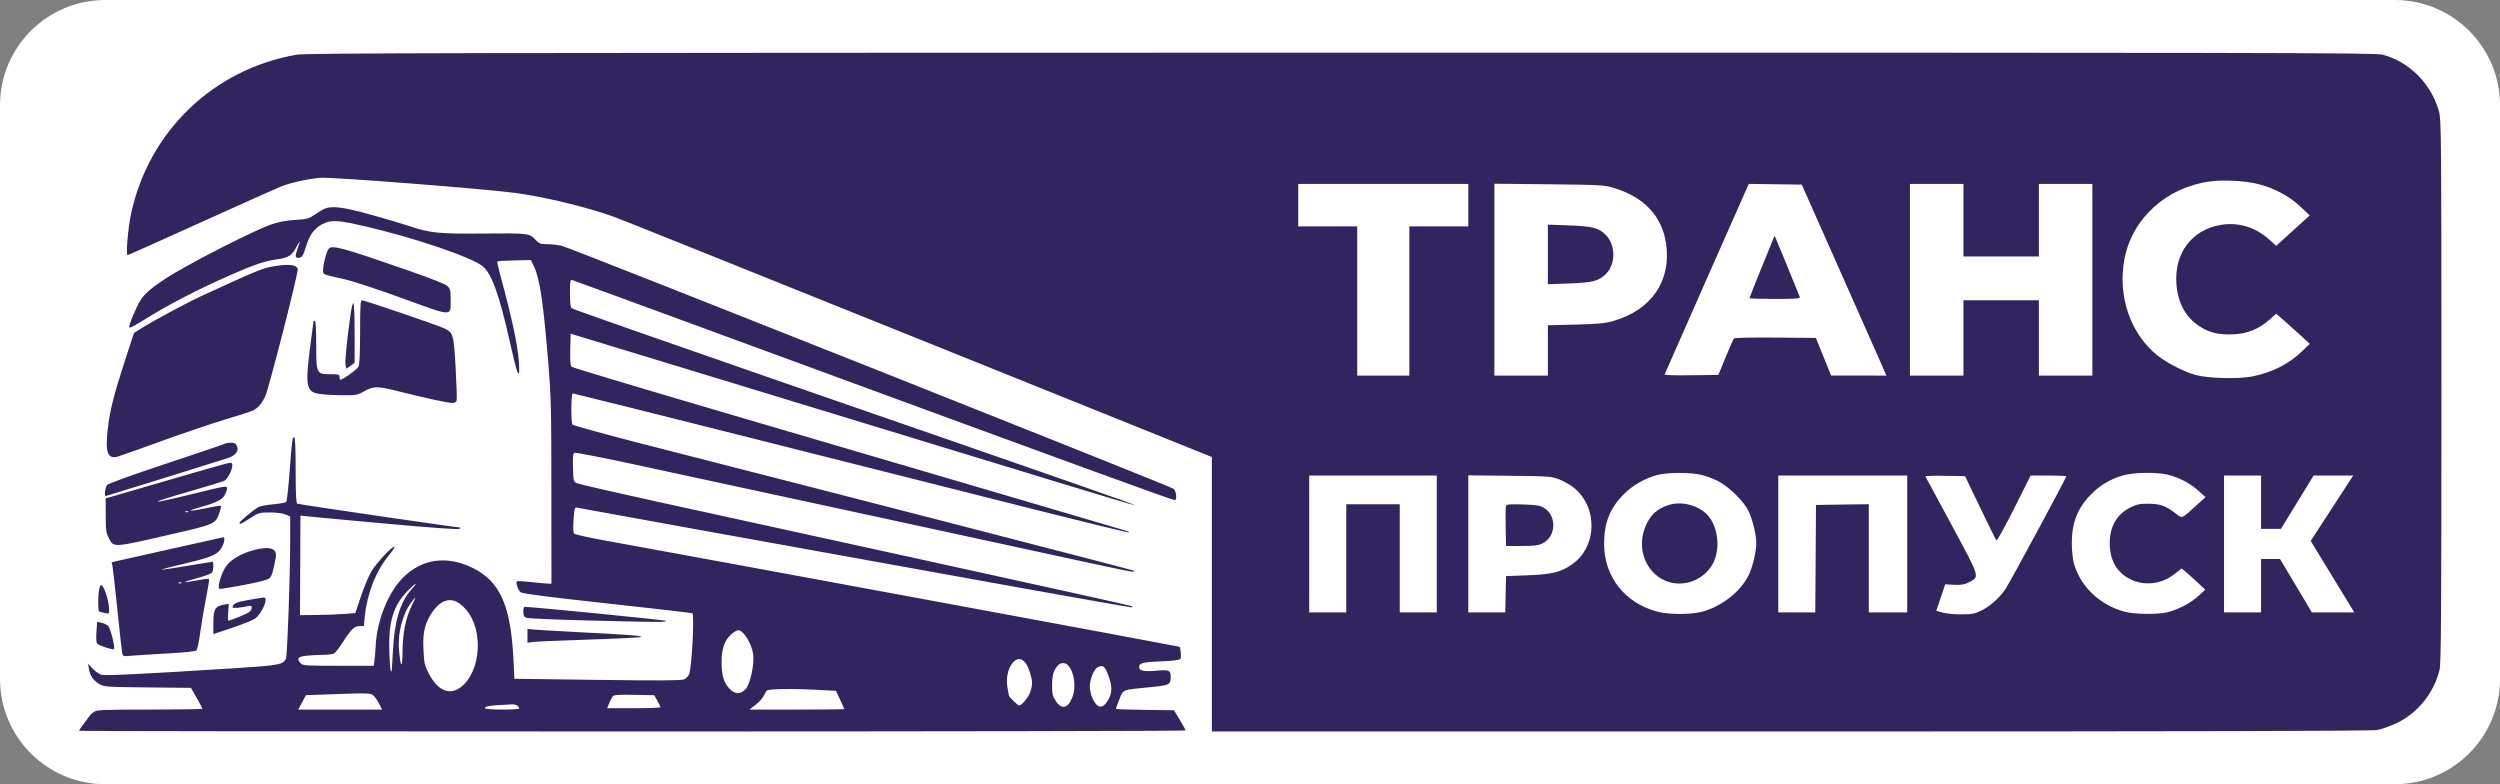 <?xml version="1.0" encoding="UTF-8"?> <svg xmlns="http://www.w3.org/2000/svg" width="475" height="149" viewBox="0 0 475 149" fill="none"><rect x="0" y="0" width="475" height="149" fill="#808080" stroke="none"/><path d="M0 20C0 8.954 8.954 0 20 0H455C466.046 0 475 8.954 475 20V129C475 140.046 466.046 149 455 149H20C8.954 149 0 140.046 0 129V20Z" fill="white"></path><g clip-path="url(#clip0_1001_78)"><path fill-rule="evenodd" clip-rule="evenodd" d="M56.304 10.396C40.51 13.187 28.32 24.897 24.911 40.555C24.333 43.21 23.887 48.473 24.239 48.473C24.348 48.473 30.646 45.66 38.236 42.221C45.825 38.783 52.639 35.732 53.378 35.441C55.244 34.707 58.542 33.974 60.864 33.777C62.93 33.603 92.377 35.895 97.999 36.668C103.725 37.456 111.713 39.398 116.761 41.23C117.908 41.646 143.912 52.076 174.547 64.408L230.249 86.829V112.905V138.981H340.172C417.033 138.981 450.559 138.898 451.64 138.703C452.49 138.55 454.181 137.949 455.4 137.367C459.39 135.463 462.421 131.693 463.515 127.277C463.807 126.096 463.87 116.88 463.87 74.351C463.87 25.98 463.841 22.754 463.411 21.197C461.947 15.908 457.772 11.71 452.651 10.379C451.286 10.024 430.133 9.984 254.755 10.005C86.596 10.024 58.089 10.081 56.304 10.396ZM419.96 34.464C411.681 35.554 405.135 41.458 403.657 49.168C402.297 56.261 404.775 63.47 409.995 67.598C411.78 69.009 415.058 70.671 417.224 71.26C419.572 71.9 425.391 72.041 427.963 71.521C431.788 70.748 434.902 69.156 437.477 66.662L438.853 65.329L437.029 63.648C436.025 62.724 434.592 61.435 433.842 60.785L432.479 59.603L431.236 60.706C429.216 62.498 427.014 63.404 424.4 63.519C421.557 63.644 419.843 63.246 417.943 62.021C415.264 60.292 413.773 57.562 413.516 53.906C413.104 48.086 416.471 43.634 421.966 42.728C425.307 42.177 428.513 43.152 431.155 45.522L432.476 46.708L434.728 44.665C435.963 43.541 437.399 42.241 437.915 41.776L438.853 40.93L437.06 39.235C434.986 37.275 432.093 35.732 429.07 34.972C426.615 34.355 422.524 34.127 419.96 34.464ZM246.666 38.98V43.011H252.269H257.872V57.186V71.36H262.823H267.774V57.186V43.011H273.377H278.98V38.98V34.949H262.823H246.666V38.98ZM283.931 53.134V71.36H289.012H294.094V66.581V61.803L299.371 61.667C303.744 61.556 304.984 61.435 306.6 60.966C313.805 58.877 317.576 53.324 316.557 46.306C315.796 41.066 312.382 37.43 306.6 35.703C304.752 35.15 304.098 35.114 294.289 35.013L283.931 34.907V53.134ZM324.317 52.909C319.95 62.793 316.336 70.99 316.286 71.125C316.231 71.276 318.191 71.344 321.344 71.3L326.493 71.23L327.862 67.884C328.615 66.044 329.334 64.433 329.464 64.304C329.597 64.172 333.06 64.1 337.36 64.139L345.024 64.208L346.465 67.779L347.906 71.35L353.165 71.355L358.421 71.36L357.019 68.174C356.248 66.422 352.628 58.258 348.977 50.033L342.337 35.079L337.3 35.009L332.263 34.938L324.317 52.909ZM362.89 53.154V71.36H367.972H373.053V64.208V57.056H380.22H387.386V64.208V71.36H392.467H397.549V53.154V34.949H392.467H387.386V41.841V48.733H380.22H373.053V41.841V34.949H367.972H362.89V53.154ZM61.724 39.634C61.409 39.76 60.571 40.262 59.864 40.748C58.686 41.556 58.369 41.643 56.124 41.777C54.512 41.873 52.986 42.153 51.668 42.594C48.317 43.717 35.267 50.4 31.417 52.964C27.898 55.309 26.98 56.217 26.006 58.322C24.748 61.038 24.341 62.257 24.69 62.257C24.848 62.257 25.986 61.629 27.22 60.861C32.11 57.817 37.123 55.213 43.737 52.283C48.242 50.287 50.267 49.601 52.611 49.275C54.798 48.97 55.465 48.553 56.289 46.973C57.032 45.549 57.117 45.61 56.564 47.172C56.051 48.624 56.071 48.993 56.663 48.993C57.322 48.993 57.612 48.587 58.077 47.011C58.825 44.48 59.875 43.137 61.703 42.375C63.169 41.763 64.491 41.874 69.467 43.025C78.731 45.167 89.612 48.867 91.702 50.586C93.422 52.001 94.834 55.907 96.822 64.743C98.173 70.752 98.65 72.157 98.65 70.125C98.65 66.842 97.561 61.469 94.961 51.927C94.641 50.751 94.431 49.736 94.496 49.672C94.56 49.607 96.019 49.521 97.739 49.48L100.865 49.406L101.454 50.624C102.552 52.897 103.219 57.379 104.172 68.889C104.696 75.219 104.754 77.636 104.764 93.402L104.774 110.892H104.197C103.88 110.892 102.44 110.758 100.999 110.595C99.557 110.431 98.311 110.364 98.228 110.446C97.922 110.752 98.455 112.223 98.998 112.571C99.368 112.808 105.016 113.526 115.451 114.663C124.19 115.615 131.431 116.451 131.542 116.52C131.975 116.786 131.446 126.789 130.931 128.1C130.781 128.482 130.336 128.926 129.943 129.089C129.416 129.307 125.074 129.33 113.483 129.176L97.738 128.968L97.559 125.327C97.059 115.111 95.039 110.524 89.909 107.955C84.963 105.478 80.168 106.133 76.542 109.78C73.79 112.547 71.672 117.765 71.398 122.452C71.322 123.747 71.202 125.187 71.132 125.652L71.004 126.497H64.281C58.098 126.497 57.523 126.459 57.126 126.021C56.295 125.105 56.573 124.763 58.297 124.583C59.177 124.492 60.592 124.417 61.441 124.417C62.289 124.417 63.193 124.304 63.45 124.167C63.706 124.031 64.423 123.123 65.044 122.152C66.684 119.583 67.325 118.955 68.306 118.955H69.136L69.319 117.102C69.748 112.757 71.412 108.534 73.893 105.496C74.623 104.602 75.087 103.87 74.924 103.87C74.374 103.87 71.396 107.108 70.498 108.682C70.008 109.54 69.135 111.647 68.558 113.363L67.509 116.484L65.294 116.653C64.076 116.746 61.711 116.834 60.039 116.848L57 116.874L57.043 107.409L57.086 97.944L57.867 98.054C58.297 98.115 65.038 98.742 72.846 99.449C82.031 100.28 87.132 100.645 87.296 100.482C87.435 100.343 87.496 100.228 87.431 100.227C86.628 100.211 56.686 95.833 56.471 95.7C56.262 95.571 56.173 93.67 56.173 89.29C56.173 85.393 56.078 83.064 55.918 83.064C55.546 83.064 55.465 83.659 55.023 89.676C54.803 92.669 54.51 95.231 54.373 95.368C54.236 95.505 53.132 95.707 51.92 95.817C50.709 95.928 49.456 96.157 49.137 96.328C48.193 96.832 45.444 99.119 45.495 99.358C45.563 99.68 45.8 99.573 47.596 98.414C49.141 97.418 49.317 97.368 51.271 97.368C52.474 97.368 53.698 97.524 54.227 97.745L55.131 98.122V102.64C55.131 109.419 54.604 124.398 54.342 125.087C53.888 126.277 53.101 126.424 44.177 126.987C27.275 128.053 20.066 128.41 19.314 128.218C18.891 128.11 18.139 127.591 17.641 127.065L16.735 126.107L16.903 127.141C17.107 128.398 17.758 129.316 18.936 130.008C19.762 130.494 20.372 130.534 28.052 130.61L36.283 130.691L37.368 132.594C37.965 133.641 38.453 134.57 38.453 134.658C38.453 134.747 33.965 134.82 28.479 134.82C19.542 134.82 18.437 134.866 17.86 135.259C17.505 135.501 17.124 135.847 17.013 136.028C16.902 136.21 16.403 136.89 15.905 137.542C15.407 138.193 15 138.783 15 138.853C15 138.924 62.317 138.981 120.149 138.981C177.981 138.981 225.289 138.893 225.279 138.786C225.268 138.679 224.765 137.772 224.16 136.77L223.061 134.95L217.534 134.88C214.494 134.841 212.008 134.754 212.008 134.687C212.008 134.62 212.312 133.806 212.684 132.879C213.464 130.934 213.031 131.106 218.48 130.568C222.277 130.192 222.421 130.119 222.427 128.541C222.432 127.343 222.111 127.214 219.677 127.434C217.363 127.643 216.438 127.451 216.438 126.761C216.438 125.97 217.106 125.795 220.706 125.647C223.118 125.548 224.125 125.41 224.285 125.158C224.481 124.848 224.339 123.16 224.093 122.88C224.016 122.793 132.468 105.861 114.807 102.668C111.869 102.137 109.318 101.571 109.138 101.411C108.896 101.195 108.855 100.496 108.981 98.728C109.142 96.471 109.182 96.344 109.699 96.464C110.195 96.579 137.416 101.501 194.287 111.76C205.682 113.816 215.053 115.456 215.113 115.405C215.173 115.355 215.159 115.252 215.083 115.175C215.007 115.099 197.837 111.292 176.928 106.715C156.019 102.139 132.462 96.981 124.579 95.253C116.696 93.525 109.953 91.976 109.595 91.811C108.97 91.523 108.94 91.402 108.869 88.843C108.81 86.725 108.871 86.146 109.166 86.033C109.37 85.955 113.977 86.841 119.403 88.001C129.34 90.126 195.264 104.391 208.27 107.23C212.117 108.069 215.314 108.71 215.374 108.654C215.433 108.598 215.416 108.486 215.336 108.405C215.205 108.275 160.427 94.137 123.164 84.617C115.363 82.624 108.886 80.845 108.771 80.663C108.45 80.159 108.5 74.741 108.826 74.741C108.976 74.741 125.364 78.844 145.244 83.858C165.123 88.872 188.817 94.848 197.897 97.138C206.978 99.428 214.464 101.245 214.535 101.175C214.605 101.105 214.27 100.935 213.791 100.799C213.312 100.662 204.183 97.971 193.506 94.818C182.828 91.665 159.433 84.793 141.517 79.546C123.602 74.299 108.793 69.864 108.609 69.69C108.366 69.46 108.295 68.56 108.348 66.386L108.422 63.4L145.817 74.793C166.384 81.059 190.471 88.411 199.344 91.13C208.217 93.849 215.516 96.033 215.566 95.984C215.693 95.857 208.391 93.308 145.713 71.595C125.519 64.6 108.838 58.745 108.644 58.584C108.391 58.374 108.292 57.56 108.292 55.693C108.292 53.343 108.336 53.106 108.748 53.22C108.999 53.289 123.862 58.736 141.778 65.323C202.477 87.641 222.726 95.027 223.209 95.027C223.659 95.027 223.506 93.317 223.018 92.885C222.491 92.419 108.82 47.269 106.859 46.746C106.142 46.555 104.875 46.397 104.043 46.395C102.715 46.393 102.444 46.301 101.828 45.645C100.564 44.299 100.531 44.295 91.946 44.371C83.234 44.448 81.684 44.287 77.531 42.877C76.47 42.517 73.302 41.581 70.491 40.796C65.351 39.362 63.132 39.068 61.724 39.634ZM294.094 48.343V54.004L298.068 53.861C302.576 53.697 303.699 53.418 305.06 52.12C307.025 50.245 307.027 46.557 305.068 44.601C303.741 43.278 302.608 42.99 298.068 42.825L294.094 42.681V48.343ZM337.021 45.146C336.946 45.331 335.877 47.961 334.642 50.991C333.41 54.021 332.401 56.567 332.401 56.648C332.401 56.729 334.582 56.795 337.251 56.795C341.201 56.795 342.074 56.731 341.965 56.446C341.457 55.126 337.287 44.947 337.23 44.886C337.188 44.844 337.094 44.961 337.021 45.146ZM62.458 47.266C62.037 47.773 61.392 50.172 61.389 51.251C61.385 52.198 61.16 52.096 65.188 52.987C66.867 53.359 71.607 54.91 76.494 56.688C86.212 60.221 85.62 60.21 85.62 56.864C85.62 55.227 85.536 54.868 85.034 54.369C84.662 54 82.019 52.942 77.803 51.475C65.037 47.033 63.095 46.501 62.458 47.266ZM52.068 50.582C49.886 50.945 49.063 51.283 38.323 56.221C35.51 57.515 29 61.014 26.805 62.411L25.451 63.274L23.727 68.552C21.637 74.955 20.846 78.118 20.462 81.592C19.978 85.991 20.455 87.284 22.366 86.753C22.829 86.624 26.609 85.284 30.766 83.776C34.922 82.268 40.375 80.423 42.883 79.676C45.392 78.929 47.737 78.168 48.095 77.985C49.048 77.497 49.826 76.58 50.407 75.258C51.174 73.515 56.75 51.656 56.571 51.095C56.313 50.284 54.856 50.118 52.068 50.582ZM68.421 63.025C68.421 66.919 68.319 69.22 68.126 69.642C67.879 70.183 65.171 72.14 64.669 72.14C64.583 72.14 64.513 71.906 64.513 71.62C64.513 71.153 64.339 71.1 62.819 71.1C60.115 71.1 60.082 71.032 60.082 65.508C60.082 62.647 59.986 60.957 59.822 60.957C59.678 60.957 59.561 61.011 59.561 61.078C59.561 61.145 59.389 62.461 59.178 64.004C57.991 72.679 58.093 74.079 59.953 74.694C60.562 74.895 62.399 75.057 64.382 75.084C67.632 75.129 67.823 75.102 69.071 74.416C71.105 73.298 71.539 73.302 76.245 74.482C81.15 75.713 85.14 76.562 86.022 76.562C86.374 76.562 86.684 76.371 86.762 76.106C86.835 75.856 86.749 73.063 86.571 69.899C86.21 63.505 86.122 63.198 84.402 62.382C83.128 61.778 69.291 57.056 68.795 57.056C68.482 57.056 68.421 58.017 68.421 63.025ZM66.646 59.461C65.938 64.321 65.495 68.744 65.653 69.374L65.827 70.067L66.603 69.494L67.379 68.921V63.249C67.379 60.129 67.276 57.576 67.15 57.576C67.024 57.576 66.798 58.424 66.646 59.461ZM42.623 84.342C42.408 84.465 37.409 86.162 31.515 88.114C25.276 90.181 20.621 91.859 20.374 92.131C19.994 92.55 19.76 94.247 20.082 94.247C20.205 94.247 40.531 87.935 43.219 87.062C44.761 86.561 45.44 85.683 45.011 84.743C44.786 84.251 44.523 84.106 43.866 84.112C43.397 84.116 42.838 84.22 42.623 84.342ZM42.623 88.177C41.834 88.378 37.144 89.724 32.199 91.166C27.254 92.609 22.505 93.992 21.645 94.239L20.081 94.688L20.087 97.913C20.091 100.749 20.162 101.272 20.676 102.24C21.653 104.081 21.241 104.108 32.916 101.429C40.772 99.626 40.975 99.533 41.697 97.421C41.919 96.771 42.042 96.181 41.971 96.11C41.899 96.039 40.601 96.245 39.085 96.568C36.004 97.224 35.221 97.164 37.73 96.464C40.943 95.568 42.116 95.017 42.642 94.156C42.917 93.705 43.142 93.091 43.143 92.79C43.144 92.262 42.934 92.295 36.955 93.765C27.794 96.017 27.66 95.78 36.629 93.185C39.567 92.335 42.242 91.524 42.573 91.382C43.233 91.098 44.269 89.051 44.138 88.288C44.061 87.84 43.968 87.833 42.623 88.177ZM314.941 90.236C312.554 90.863 310.24 92.177 308.557 93.86C305.881 96.538 304.778 99.312 304.778 103.377C304.778 109.583 308.768 114.628 314.941 116.229C317.102 116.79 321.289 116.79 323.387 116.23C327.114 115.235 330.705 112.418 332.242 109.285C332.995 107.746 333.694 104.829 333.694 103.22C333.694 101.602 332.995 98.693 332.226 97.112C331.325 95.262 328.563 92.524 326.514 91.451C325.641 90.993 324.174 90.442 323.257 90.226C321.159 89.733 316.838 89.738 314.941 90.236ZM403.412 90.318C400.96 91.031 399.131 92.1 397.395 93.833C394.763 96.459 393.638 99.27 393.643 103.202C393.645 104.499 393.807 106.161 394.002 106.895C395.198 111.379 398.92 114.956 403.717 116.234C405.552 116.723 409.927 116.782 411.751 116.341C413.831 115.839 416.189 114.613 417.646 113.275L418.996 112.036L417.589 110.715C416.815 109.989 415.806 109.081 415.345 108.699L414.508 108.003L413.172 109.057C410.618 111.072 407.261 111.405 404.499 109.918C402.099 108.624 400.866 106.364 400.853 103.22C400.838 100.041 402.206 97.672 404.786 96.413C406.037 95.802 406.592 95.688 408.231 95.707C410.43 95.731 411.452 96.092 413.294 97.496C414.701 98.568 414.388 98.685 417.372 95.977L419.048 94.456L417.675 93.22C416.106 91.811 414.162 90.786 411.978 90.218C409.898 89.677 405.435 89.73 403.412 90.318ZM248.751 103.35V116.354H252.269H255.787V106.081V95.808H260.869H265.95V106.081V116.354H269.468H272.986V103.35V90.346H260.869H248.751V103.35ZM278.98 103.333V116.354H282.49H286L286.073 112.908L286.146 109.462L290.315 109.298C294.92 109.118 296.499 108.732 298.641 107.26C303.543 103.894 303.647 96.173 298.839 92.513C298.245 92.061 297.08 91.419 296.252 91.088C294.813 90.515 294.383 90.483 286.863 90.4L278.98 90.312V103.333ZM337.873 103.35V116.354H341.389H344.904L344.972 106.146L345.04 95.938L350.056 95.867L355.073 95.796V106.075V116.354H358.721H362.369V103.35V90.346H350.121H337.873V103.35ZM365.832 90.534C365.898 90.645 368.146 94.814 370.836 99.799C376.287 109.912 376.186 109.569 374.07 110.645C373.21 111.084 372.623 111.182 371.284 111.111L369.587 111.022L368.741 113.532L367.896 116.042L369.105 116.393C369.773 116.586 371.373 116.738 372.662 116.732C374.706 116.721 375.201 116.623 376.501 115.977C378.187 115.139 379.884 113.621 381.043 111.915C381.825 110.764 392.598 90.801 392.598 90.503C392.598 90.417 391.073 90.346 389.21 90.346H385.825L382.68 96.622C380.947 100.073 379.435 102.795 379.318 102.669C379.201 102.543 377.812 99.748 376.233 96.458L373.363 90.476L369.541 90.404C367.438 90.364 365.77 90.423 365.832 90.534ZM422.566 103.35V116.354H426.084H429.602V111.282V106.211H431.403H433.201L436.231 111.282L439.259 116.354H443.288H447.317L444.023 110.957C442.209 107.989 440.346 104.934 439.88 104.169L439.033 102.778L442.608 97.277C444.573 94.252 446.392 91.455 446.652 91.061L447.121 90.346H443.353H439.588L436.484 95.415L433.38 100.485L431.491 100.487L429.602 100.489V95.418V90.346H426.084H422.566V103.35ZM316.852 96.013C314.845 96.729 313.777 97.674 312.846 99.558C310.631 104.052 312.763 109.382 317.276 110.634C320.565 111.546 324.244 109.806 325.646 106.676C326.903 103.873 326.327 99.854 324.375 97.799C322.585 95.915 319.309 95.137 316.852 96.013ZM286.141 96.118C286.063 96.319 286.034 98.116 286.073 100.111L286.146 103.74L289.143 103.735C291.639 103.73 292.309 103.641 293.158 103.201C295.712 101.878 295.803 97.911 293.312 96.467C292.57 96.036 291.832 95.921 289.341 95.845C286.891 95.772 286.253 95.826 286.141 96.118ZM35.277 97.286C35.465 97.361 35.69 97.352 35.777 97.265C35.863 97.179 35.709 97.117 35.435 97.129C35.131 97.141 35.069 97.203 35.277 97.286ZM31.722 104.466L21.212 106.826L21.364 107.494C21.448 107.861 21.869 111.614 22.301 115.834C22.733 120.054 23.149 123.784 23.226 124.124C23.36 124.719 23.428 124.735 25.111 124.581C26.071 124.492 29.144 124.297 31.939 124.147C35.221 123.97 37.129 123.762 37.327 123.559C37.496 123.387 37.822 121.842 38.051 120.125C38.28 118.409 38.779 115.456 39.162 113.565C39.543 111.673 39.796 110.065 39.723 109.992C39.65 109.919 38.679 110.033 37.565 110.246C34.465 110.838 34.379 110.671 37.371 109.871C38.854 109.475 40.172 108.987 40.299 108.786C40.558 108.378 40.624 106.731 40.382 106.731C40.297 106.731 38.112 107.087 35.528 107.521C32.944 107.956 30.788 108.27 30.737 108.219C30.686 108.169 32.728 107.635 35.273 107.032C40.228 105.86 41.29 105.399 42.103 104.068C42.613 103.234 42.81 102.022 42.427 102.078C42.32 102.094 37.502 103.168 31.722 104.466ZM48.127 104.541C45.709 105.19 43.637 106.454 42.832 107.771C41.9 109.297 41.236 111.767 41.728 111.884C41.917 111.928 44.029 111.591 46.422 111.133C49.36 110.571 50.921 110.153 51.23 109.844C51.649 109.426 51.919 108.519 52.396 105.926C52.719 104.169 51.267 103.698 48.127 104.541ZM33.974 110.81C34.162 110.885 34.387 110.876 34.474 110.789C34.56 110.703 34.407 110.642 34.132 110.653C33.828 110.665 33.767 110.727 33.974 110.81ZM77.416 112.307C74.719 115.064 73.779 118.212 73.969 123.841C74.034 125.741 74.16 127.37 74.251 127.46C74.454 127.663 74.409 128.113 74.668 123.376C74.97 117.866 76.08 114.302 78.235 111.921C79.622 110.389 79.01 110.677 77.416 112.307ZM18.816 112.128C18.59 113.487 18.608 116.04 18.844 116.178C18.951 116.241 19.42 116.374 19.886 116.474C20.709 116.65 20.733 116.631 20.73 115.789C20.724 114.182 19.721 111.152 19.195 111.152C19.075 111.152 18.904 111.591 18.816 112.128ZM47.232 113.982C44.871 114.392 44.203 114.705 44.19 115.408C44.187 115.615 45.862 115.467 47.248 115.137C47.915 114.978 48.039 115.466 47.509 116.163C47.255 116.497 43.895 117.914 43.356 117.914C43.293 117.914 43.293 117.196 43.357 116.319L43.472 114.723L42.461 114.901C40.878 115.181 40.538 115.784 40.538 118.314V120.476L44.047 119.306C45.977 118.662 47.941 117.88 48.411 117.568C49.763 116.672 51.118 113.446 50.115 113.516C49.936 113.528 48.638 113.738 47.232 113.982ZM78.217 114.349C76.489 116.61 75.527 120.265 75.812 123.485C76.117 126.938 76.453 127.173 76.477 123.95C76.505 120.368 77.045 117.575 78.161 115.249C78.624 114.283 78.974 113.493 78.938 113.493C78.901 113.493 78.577 113.878 78.217 114.349ZM83.871 114.525C82.637 115.276 81.278 117.303 80.778 119.136C80.447 120.352 80.369 121.421 80.462 123.497C80.573 125.992 80.667 126.409 81.474 127.975C83.146 131.222 85.419 132.187 87.557 130.559C91.363 127.662 91.919 119.754 88.589 115.871C86.976 113.991 85.46 113.558 83.871 114.525ZM99.432 116.229C99.432 116.936 99.566 117.2 100.018 117.383C100.341 117.513 105.764 117.747 112.071 117.901C125.618 118.234 126.533 118.239 126.533 117.967C126.533 117.812 100.715 115.258 99.627 115.305C99.52 115.31 99.432 115.726 99.432 116.229ZM18.32 120.047C18.24 121.152 18.291 122.08 18.443 122.266C18.752 122.645 21.444 123.534 21.652 123.326C21.928 123.051 20.995 119.361 20.54 118.925C20.288 118.683 19.717 118.41 19.271 118.317L18.46 118.149L18.32 120.047ZM100.214 120.81V122.122L101.191 121.979C101.728 121.901 106.595 121.694 112.005 121.518C117.416 121.343 121.843 121.116 121.843 121.015C121.843 120.777 119.573 120.603 110.246 120.125C106.09 119.912 102.132 119.684 101.451 119.619L100.214 119.499V120.81ZM138.938 120.528C137.658 121.648 137.084 123.309 137.1 125.847C137.115 128.346 137.528 129.721 138.603 130.854C139.625 131.931 140.63 131.974 141.623 130.983C142.534 130.074 143.379 126.179 143.087 124.235C142.777 122.171 141.233 119.735 140.235 119.735C140.019 119.735 139.435 120.092 138.938 120.528ZM192.379 125.969C191.494 127.019 191.1 128.969 191.426 130.684C191.566 131.424 191.681 132.068 191.681 132.115C191.681 132.391 193.356 134.039 193.636 134.039C194.18 134.039 195.539 132.316 195.835 131.251C196.2 129.94 196.183 129.432 195.721 127.881C194.938 125.25 193.621 124.496 192.379 125.969ZM201.006 126.432C200.167 127.393 199.916 128.241 199.903 130.157C199.892 131.884 199.979 132.259 200.61 133.213C201.751 134.933 202.999 134.578 203.812 132.301C204.479 130.437 204.081 127.67 202.97 126.445C202.431 125.85 201.52 125.844 201.006 126.432ZM208.53 126.792C207.821 127.203 207.068 129.061 207.068 130.398C207.068 131.042 207.281 132.037 207.542 132.609C208.43 134.557 209.358 134.782 210.363 133.293C211.234 132.003 211.371 130.823 210.846 129.126C210.082 126.657 209.6 126.171 208.53 126.792ZM145.64 131.244C145.526 131.423 145.244 131.92 145.012 132.349C144.781 132.778 144.096 133.509 143.49 133.974L142.389 134.82H151.4C156.356 134.82 160.41 134.774 160.41 134.719C160.41 134.663 160.056 133.862 159.623 132.938L158.835 131.258L155.673 131.088C150.385 130.804 145.876 130.874 145.64 131.244ZM61.907 131.948L58.128 132.089L57.395 133.454L56.662 134.82H64.632H72.602L72.064 133.769C71.769 133.191 71.297 132.488 71.017 132.208C70.459 131.652 70.112 131.642 61.907 131.948ZM116.435 132.277C116.286 132.46 115.982 133.048 115.759 133.584L115.354 134.56H120.423C123.21 134.56 125.489 134.472 125.487 134.365C125.484 134.257 125.217 133.701 124.892 133.129L124.302 132.089L120.504 132.017C117.668 131.964 116.637 132.029 116.435 132.277ZM94.871 133.96C92.919 134.064 92.135 134.237 92.135 134.565C92.135 134.718 93.437 134.82 95.393 134.82C97.184 134.82 98.65 134.726 98.65 134.612C98.65 134.151 97.981 133.782 97.23 133.829C96.793 133.856 95.731 133.915 94.871 133.96Z" fill="#32255F"></path></g><defs><clipPath id="clip0_1001_78"><rect width="449" height="129" fill="white" transform="translate(15 10)"></rect></clipPath></defs></svg> 